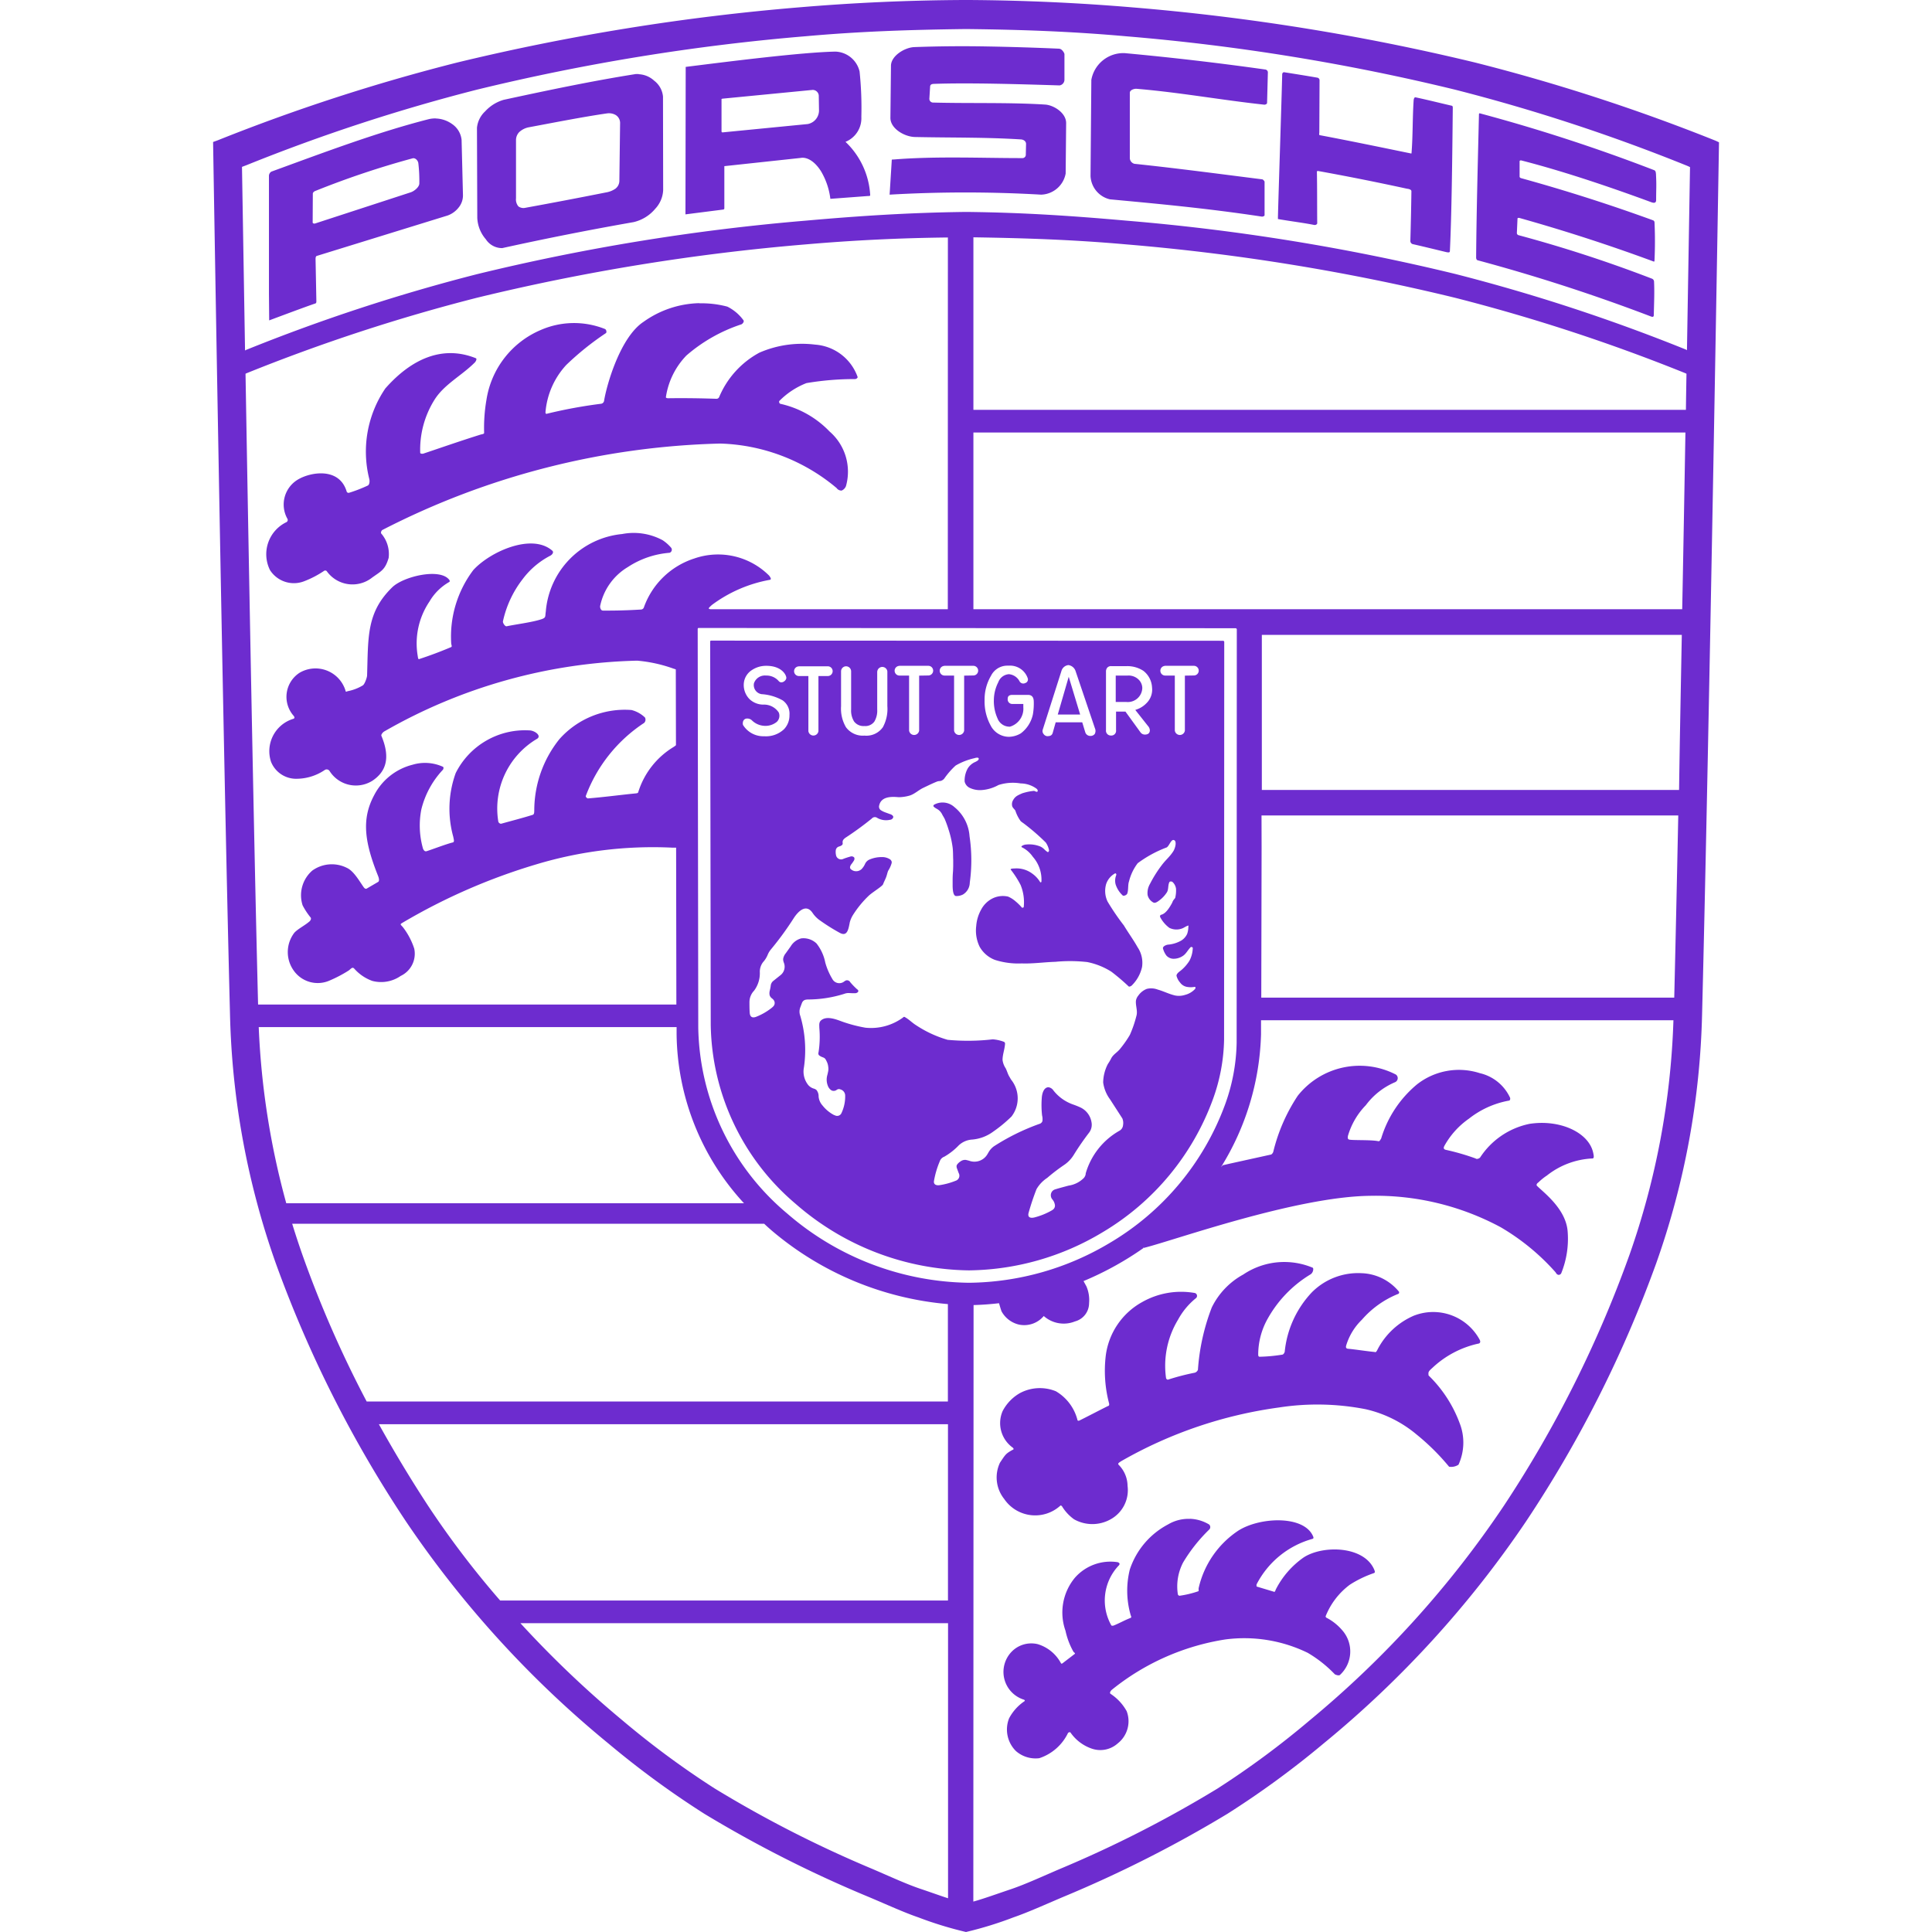 <svg role="img" width="32px" height="32px" viewBox="0 0 24 24" xmlns="http://www.w3.org/2000/svg"><title>Porsche</title><path fill="#6d2ccf" d="M11.972 0A25.68 25.68 0 0 0 9.93.091a27.858 27.858 0 0 0-4.248.685 23.565 23.565 0 0 0-2.975.966l-.06.022s.118 7.243.21 10.831a9.934 9.934 0 0 0 .569 3.098 14.899 14.899 0 0 0 1.622 3.214A12.884 12.884 0 0 0 7.56 21.66a11.234 11.234 0 0 0 1.192.873 15.214 15.214 0 0 0 2.038 1.031c.233.098.436.192.62.255A4.58 4.58 0 0 0 12 24a4.58 4.58 0 0 0 .59-.182c.182-.063.387-.156.62-.255a15.22 15.22 0 0 0 2.037-1.031 11.25 11.25 0 0 0 1.194-.873 12.88 12.88 0 0 0 2.511-2.752 14.889 14.889 0 0 0 1.622-3.214 9.934 9.934 0 0 0 .57-3.098c.091-3.588.21-10.827.21-10.827a.635.635 0 0 0-.057-.026 23.564 23.564 0 0 0-2.976-.966 27.856 27.856 0 0 0-4.248-.684A26.068 26.068 0 0 0 12.031 0zm0 .361h.057c.679.008 1.288.03 1.963.09a26.585 26.585 0 0 1 4.084.663 22.53 22.53 0 0 1 2.861.937.619.619 0 0 1 .057.025l-.038 2.274a.113.113 0 0 0-.019-.01 22.55 22.55 0 0 0-2.86-.937 26.61 26.61 0 0 0-4.085-.662c-.675-.06-1.281-.1-1.96-.108h-.058c-.679.009-1.29.048-1.965.108a26.608 26.608 0 0 0-4.084.665 22.547 22.547 0 0 0-2.861.938.116.116 0 0 0-.02.01l-.038-2.281.058-.022a22.527 22.527 0 0 1 2.86-.937A26.581 26.581 0 0 1 10.01.45c.675-.06 1.284-.08 1.963-.089zm.288.216a16.633 16.633 0 0 0-.902.008c-.121.005-.288.109-.29.23l-.007.648c-.002.132.172.236.305.239.462.01.87.002 1.318.03.033.003.062.023.062.056l-.003.13a.042.042 0 0 1-.045.046c-.521 0-1.066-.025-1.593.017-.028.002-.027-.005-.028.023l-.024.384-.002.03a16.318 16.318 0 0 1 1.882 0 .32.32 0 0 0 .305-.262l.006-.627c0-.129-.158-.224-.261-.23-.442-.028-.945-.013-1.394-.025a.046.046 0 0 1-.044-.05l.009-.145c0-.028.019-.036.047-.037.444-.016 1.107.005 1.562.019a.072.072 0 0 0 .06-.07V.674c0-.017-.032-.067-.063-.068V.605a33.113 33.113 0 0 0-.9-.028zm-1.88.064c-.423.008-1.341.125-1.862.19L8.515 2.64v.023l.47-.06a.014.014 0 0 0 .01-.006.014.014 0 0 0 .003-.01v-.523l.947-.102c.083-.015.18.046.256.169a.88.88 0 0 1 .114.339l.467-.035c.01 0 .03 0 .028-.01a.988.988 0 0 0-.307-.663.316.316 0 0 0 .197-.31 4.34 4.34 0 0 0-.022-.564.32.32 0 0 0-.3-.247zm3.59.019a.404.404 0 0 0-.413.332l-.01 1.195a.312.312 0 0 0 .24.289c.61.057 1.21.112 1.89.215.011 0 .032-.007.032-.017v-.416c0-.009-.02-.028-.027-.03-.454-.057-1.053-.137-1.589-.193a.076.076 0 0 1-.058-.07v-.812c0-.034.05-.052.084-.05.529.044 1.056.14 1.584.197.014.002.036-.007.037-.021l.01-.382a.037.037 0 0 0-.029-.033 36.382 36.382 0 0 0-1.75-.204zm1.98.237c-.012 0-.022.014-.022.025-.006.274-.045 1.457-.053 1.772v.027c.155.027.326.048.453.074.014.002.035-.008.035-.022-.002-.207 0-.448-.004-.636 0-.013.006-.014.02-.012a31.392 31.392 0 0 1 1.102.22c.008 0 .052.007.052.03-.003.217-.007.4-.013.617a.041.041 0 0 0 .027.04c.145.033.283.067.42.1.037.008.043.001.044-.012.022-.451.03-1.174.036-1.784 0-.008-.003-.02-.01-.022-.153-.035-.297-.072-.453-.105-.014-.003-.022.02-.023.035-.015.223-.009.43-.026.652 0 .008 0 .012-.009.01-.37-.076-.765-.158-1.132-.227-.01-.002-.006-.02-.005-.031l.003-.653a.033.033 0 0 0-.026-.03 23.196 23.196 0 0 0-.417-.068zM7.934.92a.303.303 0 0 0-.037 0c-.543.086-1.089.201-1.64.32a.5.5 0 0 0-.23.143.322.322 0 0 0-.102.205l.004 1.118a.434.434 0 0 0 .106.266.24.24 0 0 0 .204.11 38.518 38.518 0 0 1 1.633-.323.497.497 0 0 0 .268-.166.362.362 0 0 0 .098-.23L8.236 1.2a.28.28 0 0 0-.11-.198.303.303 0 0 0-.191-.08zm2.157.197a.076.076 0 0 1 .08.069l.003.189a.172.172 0 0 1-.14.166l-1.062.104-.009-.008V1.23l.009-.004 1.111-.108a.076.076 0 0 1 .008 0zm-2.52.29a.167.167 0 0 1 .078.022.117.117 0 0 1 .054.106l-.009.704a.125.125 0 0 1-.049.105.291.291 0 0 1-.12.047 61.16 61.16 0 0 1-.997.19.106.106 0 0 1-.088-.017.133.133 0 0 1-.03-.1v-.726a.143.143 0 0 1 .04-.097.243.243 0 0 1 .12-.06c.29-.054.67-.129.968-.172a.167.167 0 0 1 .033-.002zm10.81 0l-.001.001c-.008 0-.008.012-.008.019-.014.606-.03 1.167-.035 1.773 0 .013.006.03.018.033a22.245 22.245 0 0 1 2.158.7c.032.011.031-.013.031-.022.003-.138.01-.278.003-.416a.041.041 0 0 0-.025-.033 16.602 16.602 0 0 0-1.66-.541.028.028 0 0 1-.019-.026l.008-.18c0-.008.014-.01.022-.008a21.848 21.848 0 0 1 1.67.542c.01.003.01-.01.01-.019a5.121 5.121 0 0 0 0-.468.029.029 0 0 0-.02-.026 21.457 21.457 0 0 0-1.638-.523c-.008-.002-.018-.01-.018-.018v-.192c0-.008.013-.013.021-.01.564.144 1.184.36 1.615.519.038.014.06.008.06-.027 0-.157.006-.168-.002-.324-.002-.02-.004-.04-.022-.047a21.383 21.383 0 0 0-2.169-.707zm-12.97.064a.365.365 0 0 0-.084.009c-.65.166-1.303.414-1.956.652a.063.063 0 0 0-.03.052V3.65l.003.33s.471-.177.573-.21c.013-.004.013-.017.013-.031l-.01-.52c0-.015.002-.037.016-.04l1.625-.502a.306.306 0 0 0 .138-.101.237.237 0 0 0 .052-.156l-.017-.683a.272.272 0 0 0-.119-.197.365.365 0 0 0-.204-.068zm-.286.496c.036-.01.07.031.072.063a1.86 1.86 0 0 1 .012.25c-.001.045-.066.097-.11.11l-1.184.386c-.011.004-.031 0-.031-.012l.002-.358c0-.017.02-.031.036-.036a10.796 10.796 0 0 1 1.203-.403zm6.967.981c.653.01 1.246.03 1.9.088a26.591 26.591 0 0 1 4.083.663 22.501 22.501 0 0 1 2.861.937.107.107 0 0 1 .014.007 89.441 89.441 0 0 0-.007.448h-8.851zm-.317.002l-.001 4.618H8.827c-.043-.004-.015-.023.015-.052a1.71 1.71 0 0 1 .715-.312c.022-.002.028-.014-.003-.054a.898.898 0 0 0-.93-.212.985.985 0 0 0-.624.603.04.04 0 0 1-.04.031 6.734 6.734 0 0 1-.47.013c-.025 0-.037-.032-.035-.056a.737.737 0 0 1 .343-.484 1.1 1.1 0 0 1 .519-.178.04.04 0 0 0 .02-.063.515.515 0 0 0-.105-.093.758.758 0 0 0-.504-.077 1.053 1.053 0 0 0-.948.964c-.01.06.006.074-.053.094-.112.038-.322.064-.434.088-.02.003-.05-.043-.045-.063a1.309 1.309 0 0 1 .244-.522 1.006 1.006 0 0 1 .342-.291c.026-.013.05-.044.026-.064-.253-.22-.771.012-.98.241a1.37 1.37 0 0 0-.275.91c0 .016.014.041 0 .047a4.942 4.942 0 0 1-.4.15c-.012.003-.014-.028-.016-.04a.93.93 0 0 1 .147-.677.661.661 0 0 1 .244-.241c.01-.006.008-.018 0-.028-.115-.149-.569-.042-.708.094-.32.312-.297.615-.312 1.097-.001.023-.03.111-.056.123a.57.57 0 0 1-.184.07c-.021.006-.023.014-.028-.007a.39.39 0 0 0-.57-.222.356.356 0 0 0-.077.532c.015.017.02.034-.003.041a.42.42 0 0 0-.275.534.336.336 0 0 0 .296.21.628.628 0 0 0 .37-.108.043.043 0 0 1 .06.01.386.386 0 0 0 .531.124c.162-.107.234-.273.114-.559-.007-.016.02-.046.034-.054a6.615 6.615 0 0 1 3.144-.88 1.78 1.78 0 0 1 .456.101.094.094 0 0 1 .023.008l.002.941a.19.19 0 0 1-.034.025 1.005 1.005 0 0 0-.432.55c-.004.017-.006.021-.035.024-.193.019-.399.047-.591.062-.011.002-.032-.019-.028-.03a1.87 1.87 0 0 1 .725-.908.057.057 0 0 0 .01-.067.375.375 0 0 0-.168-.093 1.087 1.087 0 0 0-.895.362 1.418 1.418 0 0 0-.312.875c-.001.022.003.058-.019.065-.124.039-.261.074-.39.11-.015.004-.035-.011-.038-.027a1.006 1.006 0 0 1 .486-1.03c.051-.04-.038-.102-.102-.102a.963.963 0 0 0-.913.53 1.301 1.301 0 0 0-.03.793c.003.023.019.063-.006.069-.079.019-.265.09-.323.108-.021.007-.035-.003-.047-.03a1.041 1.041 0 0 1-.021-.488 1.102 1.102 0 0 1 .268-.493c.008-.01.011-.032 0-.037a.54.54 0 0 0-.378-.025.74.74 0 0 0-.477.38c-.159.297-.118.583.051 1.005.008.02.018.058 0 .07l-.137.08c-.017.013-.032.002-.044-.015-.055-.078-.124-.202-.21-.24a.415.415 0 0 0-.428.035.406.406 0 0 0-.12.431.875.875 0 0 0 .1.152c.01.014-.001.036-.013.047-.059.052-.14.09-.188.14a.395.395 0 0 0-.01.471.365.365 0 0 0 .45.123 1.624 1.624 0 0 0 .232-.122c.027-.018.045-.051.07-.025a.546.546 0 0 0 .224.153.427.427 0 0 0 .354-.062.305.305 0 0 0 .168-.338.875.875 0 0 0-.143-.27c-.033-.035-.035-.033 0-.054a7.435 7.435 0 0 1 1.66-.724 5.024 5.024 0 0 1 1.69-.207h.046l.003 1.949H3.206c-.054-2.133-.116-5.51-.156-7.836a.113.113 0 0 1 .014-.007 22.499 22.499 0 0 1 2.86-.937 26.59 26.59 0 0 1 4.084-.663 23.38 23.38 0 0 1 1.768-.086zm-3.088.816a1.237 1.237 0 0 0-.693.232c-.286.188-.456.773-.49.982a.044.044 0 0 1-.04.036 5.998 5.998 0 0 0-.676.125c-.007.001-.012-.01-.012-.017a.983.983 0 0 1 .258-.59 3.506 3.506 0 0 1 .493-.396c.013-.011.004-.045-.012-.051a1.035 1.035 0 0 0-.797.012 1.129 1.129 0 0 0-.675.867 2.062 2.062 0 0 0-.029.41c.002.017-.03.018-.045.023-.246.077-.504.167-.71.236-.01.004-.039.002-.039-.01a1.168 1.168 0 0 1 .175-.655c.12-.195.343-.305.505-.469.011-.012.028-.044.011-.051-.41-.165-.797.004-1.124.375a1.395 1.395 0 0 0-.2 1.124c.009.036 0 .075-.019.083a1.805 1.805 0 0 1-.23.089.025.025 0 0 1-.033-.02c-.093-.296-.44-.238-.597-.148a.361.361 0 0 0-.139.489.031.031 0 0 1-.01.044.442.442 0 0 0-.205.596.352.352 0 0 0 .428.137 1.208 1.208 0 0 0 .246-.129.027.027 0 0 1 .03.004.393.393 0 0 0 .566.08c.115-.082.16-.096.204-.244a.39.39 0 0 0-.09-.3c-.012-.01-.001-.04.013-.047A9.692 9.692 0 0 1 8.947 5.51a2.35 2.35 0 0 1 1.446.553.072.072 0 0 0 .062.031.098.098 0 0 0 .054-.056.66.66 0 0 0-.204-.678 1.21 1.21 0 0 0-.612-.344c-.012-.003-.02-.029-.01-.037a.968.968 0 0 1 .335-.22 3.587 3.587 0 0 1 .605-.05c.014-.001.035-.015.03-.028a.606.606 0 0 0-.527-.4 1.325 1.325 0 0 0-.693.1 1.118 1.118 0 0 0-.5.553.036.036 0 0 1-.032.02 12.139 12.139 0 0 0-.594-.007c-.014 0-.035 0-.035-.014a.943.943 0 0 1 .255-.517 1.989 1.989 0 0 1 .68-.386c.019-.006.04-.036.029-.051a.549.549 0 0 0-.201-.17 1.237 1.237 0 0 0-.347-.041zm3.405 1.607h8.845c-.012.686-.025 1.433-.04 2.195h-8.805zM8.681 7.801l6.666.003a.016.016 0 0 1 .017.013l-.002 5.138a2.354 2.354 0 0 1-.143.764 3.327 3.327 0 0 1-1.44 1.725 3.468 3.468 0 0 1-1.74.491 3.512 3.512 0 0 1-2.26-.86 3.078 3.078 0 0 1-1.105-2.31L8.667 7.82c0-.013.001-.019.014-.019zm6.994.086h5.217c-.012.645-.025 1.296-.034 1.926h-5.183V8.318zm-6.839.071c-.013 0-.014.005-.014.018l.007 4.753a2.97 2.97 0 0 0 1.054 2.225 3.333 3.333 0 0 0 2.153.827 3.284 3.284 0 0 0 1.66-.473 3.193 3.193 0 0 0 1.374-1.66 2.28 2.28 0 0 0 .136-.734l.002-4.94a.015.015 0 0 0-.016-.014zm4.436.304a.101.101 0 0 1 .001 0 .11.11 0 0 1 .087.071l.242.715a.079.079 0 0 1-.003.07.066.066 0 0 1-.054.024.065.065 0 0 1-.063-.044l-.038-.125h-.33l-.036.128c-.01.04-.04.044-.071.044a.063.063 0 0 1-.044-.028.057.057 0 0 1-.01-.052l.232-.728a.101.101 0 0 1 .087-.075zm-.763.007a.226.226 0 0 1 .023 0 .232.232 0 0 1 .235.157.046.046 0 0 1-.031.059.053.053 0 0 1-.07-.02.166.166 0 0 0-.132-.09.151.151 0 0 0-.133.1.498.498 0 0 0-.055.222.524.524 0 0 0 .046.228.159.159 0 0 0 .154.102.233.233 0 0 0 .166-.243v-.039h-.135a.057.057 0 0 1-.059-.063c0-.023.007-.05.059-.05h.192c.064 0 .073.048.073.09a.792.792 0 0 1-.011.152.399.399 0 0 1-.15.236.301.301 0 0 1-.15.043.257.257 0 0 1-.227-.145.618.618 0 0 1-.073-.31.577.577 0 0 1 .08-.304.226.226 0 0 1 .198-.125zm-2.988.002a.318.318 0 0 1 .004 0c.183.002.243.111.243.15 0 .035-.061.08-.095.039a.2.2 0 0 0-.157-.068.143.143 0 0 0-.15.096.114.114 0 0 0 .094.135.61.61 0 0 1 .267.08h-.001a.202.202 0 0 1 .081.18.247.247 0 0 1-.067.175.327.327 0 0 1-.247.088.297.297 0 0 1-.263-.14c-.004-.01-.01-.063.034-.078a.084.084 0 0 1 .082.026.239.239 0 0 0 .156.063.223.223 0 0 0 .148-.05.105.105 0 0 0 .024-.116.219.219 0 0 0-.193-.098.25.25 0 0 1-.172-.07.25.25 0 0 1-.069-.196.219.219 0 0 1 .1-.163.318.318 0 0 1 .181-.053zm1.649 0a.06.06 0 0 1 .001 0 .06.06 0 0 1 .006 0h.355a.06.06 0 1 1 0 .12l-.114.002v.682a.063.063 0 0 1-.125 0v-.683h-.116a.06.06 0 0 1-.007-.12zm.56 0a.06.06 0 0 1 .001 0 .06.06 0 0 1 .006 0h.354a.06.06 0 1 1 0 .12l-.114.002v.682a.063.063 0 0 1-.125 0v-.683h-.115a.06.06 0 0 1-.007-.12zm2.74 0a.06.06 0 0 1 .002 0 .06.06 0 0 1 .006 0h.353a.06.06 0 1 1 0 .12l-.112.002v.682a.063.063 0 0 1-.125 0v-.683h-.116a.06.06 0 0 1-.007-.12zm-.677.004a.063.063 0 0 1 .012 0h.19a.364.364 0 0 1 .208.058.278.278 0 0 1 .108.206.235.235 0 0 1-.071.198.305.305 0 0 1-.117.075l-.02.007.158.2a.086.086 0 0 1 .023.056c-.002.032-.023.05-.06.05a.066.066 0 0 1-.056-.027l-.187-.258h-.117v.23a.059.059 0 0 1-.063.067.06.06 0 0 1-.062-.067v-.726a.073.073 0 0 1 .016-.05.063.063 0 0 1 .038-.019zm-3.87.002a.06.06 0 0 1 .003 0h.357a.06.06 0 0 1 0 .121h-.116v.684a.063.063 0 0 1-.125 0v-.684h-.116a.06.06 0 0 1-.003-.12zm.583 0a.063.063 0 0 1 .002 0 .063.063 0 0 1 .065.064v.471a.258.258 0 0 0 .037.151.146.146 0 0 0 .127.056.138.138 0 0 0 .125-.056.265.265 0 0 0 .035-.15V8.34h.001a.063.063 0 0 1 .125 0v.432a.474.474 0 0 1-.056.262.25.25 0 0 1-.228.104.26.26 0 0 1-.23-.104.456.456 0 0 1-.061-.262V8.34a.063.063 0 0 1 .058-.063zm3.354.115v.328h.13a.18.18 0 0 0 .2-.174.15.15 0 0 0-.051-.109.178.178 0 0 0-.13-.045zm-.584.015l-.136.469h.278zm-1.14 1.005c.011 0 .021.002.022.011.002.018-.016.029-.042.042a.206.206 0 0 0-.094.08.31.31 0 0 0-.039.163.115.115 0 0 0 .063.079.298.298 0 0 0 .142.028.502.502 0 0 0 .215-.063.581.581 0 0 1 .276-.02.341.341 0 0 1 .194.063c.024.017.02.038.011.04-.014.005-.029-.012-.044-.01a.674.674 0 0 0-.142.03c-.06.027-.087.037-.116.09a.099.099 0 0 0-.007.073c.01.024.035.04.04.057a.446.446 0 0 0 .064.125.205.205 0 0 0 .03.023 2.668 2.668 0 0 1 .282.243.26.26 0 0 1 .04.093c.003.012-.007.03-.018.025a.255.255 0 0 1-.036-.029.178.178 0 0 0-.053-.039.368.368 0 0 0-.176-.025c-.027 0-.081.024-.05.036a.357.357 0 0 1 .132.116.43.43 0 0 1 .107.31c0 .006-.012.01-.015.006a.359.359 0 0 0-.102-.109.324.324 0 0 0-.21-.062c-.015.001-.06 0-.055.014a1.19 1.19 0 0 1 .123.191.562.562 0 0 1 .039.276c-.001.005-.02.01-.023.005a.61.61 0 0 0-.077-.076.349.349 0 0 0-.094-.06.29.29 0 0 0-.204.028.325.325 0 0 0-.13.132.492.492 0 0 0-.062.205.46.46 0 0 0 .042.257.368.368 0 0 0 .19.164.955.955 0 0 0 .334.044c.139.005.278-.016.417-.02a1.943 1.943 0 0 1 .396.003.88.88 0 0 1 .3.12 2.64 2.64 0 0 1 .215.183c.008.006.026-.003.035-.009a.462.462 0 0 0 .131-.233.346.346 0 0 0-.056-.246c-.047-.085-.116-.18-.17-.27a2.962 2.962 0 0 1-.202-.296.305.305 0 0 1-.017-.221.238.238 0 0 1 .107-.128c.011-.007.022.006.017.021a.184.184 0 0 0-.008.112.32.32 0 0 0 .089.14c.013.01.047-.005.055-.021.018-.043.007-.11.023-.154a.619.619 0 0 1 .108-.226 1.47 1.47 0 0 1 .36-.196c.033-.019.054-.105.091-.091.037.013.017.1-.011.142-.04.062-.087.1-.131.156a1.536 1.536 0 0 0-.157.247.222.222 0 0 0-.029.137.14.14 0 0 0 .073.094c.022.01.05-.01.07-.025a.385.385 0 0 0 .097-.103c.023-.038.01-.089.032-.128.006-.009.03-.007.037 0a.139.139 0 0 1 .044.084.393.393 0 0 1-.01.113c-.003.008-.024.027-.031.045a.244.244 0 0 1-.02.04c-.036.063-.078.116-.125.126-.01.001-.017.021-.01.03a.391.391 0 0 0 .113.132.198.198 0 0 0 .152.01c.027-.008.048-.027.079-.037.013-.004.005.004.005.017a.27.27 0 0 1-.015.086.19.19 0 0 1-.075.083.395.395 0 0 1-.166.05c-.027.005-.068.025-.058.051a.256.256 0 0 0 .042.085.122.122 0 0 0 .08.039.205.205 0 0 0 .125-.036c.04-.026.061-.074.096-.108.007-.006.026 0 .026.01a.36.36 0 0 1-.041.158.497.497 0 0 1-.128.138c-.015.013-.033.029-.033.049a.2.2 0 0 0 .044.084.134.134 0 0 0 .083.054.269.269 0 0 0 .1 0c.013 0 .01.023-.001.031a.253.253 0 0 1-.117.068.25.25 0 0 1-.128.008c-.081-.02-.134-.05-.214-.073a.23.23 0 0 0-.135-.009.227.227 0 0 0-.106.083.133.133 0 0 0-.03.064c-.006.063.025.13.005.192a1.415 1.415 0 0 1-.081.234 1.314 1.314 0 0 1-.115.165c-.04.054-.093.074-.12.133a.638.638 0 0 1-.038.063.515.515 0 0 0-.058.229.452.452 0 0 0 .085.209l.153.237a.149.149 0 0 1 .009.083.088.088 0 0 1-.044.07.893.893 0 0 0-.419.527l-.002.013v.004a.106.106 0 0 1-.021.042.334.334 0 0 1-.19.096c-.055.015-.11.029-.165.046a.077.077 0 0 0-.044.031.08.08 0 0 0 .009.097.137.137 0 0 1 .03.071.063.063 0 0 1-.013.042.108.108 0 0 1-.028.022.865.865 0 0 1-.216.087c-.05.011-.086-.002-.07-.059a3.075 3.075 0 0 1 .098-.293.42.42 0 0 1 .133-.14 2.289 2.289 0 0 1 .212-.162.411.411 0 0 0 .119-.126 3.299 3.299 0 0 1 .19-.275.163.163 0 0 0 .029-.129.246.246 0 0 0-.142-.185 1.052 1.052 0 0 0-.085-.034.534.534 0 0 1-.246-.175.09.09 0 0 0-.062-.04c-.063.002-.081.09-.083.138a1.17 1.17 0 0 0 .004.212.18.18 0 0 1 .004.072.055.055 0 0 1-.039.034 2.74 2.74 0 0 0-.565.279.24.24 0 0 0-.063.07l-.017.029a.187.187 0 0 1-.223.08.5.5 0 0 0-.044-.011.094.094 0 0 0-.064.017.162.162 0 0 0-.041.036.06.06 0 0 0-.01.019v.006a.057.057 0 0 0 0 .008.07.07 0 0 0 .004.017l.022.06a.066.066 0 0 1-.038.096.881.881 0 0 1-.203.055c-.04.005-.075-.01-.065-.057a1.1 1.1 0 0 1 .07-.237.094.094 0 0 1 .057-.06.79.79 0 0 0 .179-.14.266.266 0 0 1 .169-.073.512.512 0 0 0 .262-.1 1.73 1.73 0 0 0 .225-.186.37.37 0 0 0-.006-.46l-.02-.035c-.019-.03-.03-.073-.046-.104a.24.24 0 0 1-.039-.104c0-.068.027-.133.031-.201a.024.024 0 0 0-.016-.025.488.488 0 0 0-.137-.03 2.677 2.677 0 0 1-.56.006 1.423 1.423 0 0 1-.39-.18c-.053-.033-.085-.07-.139-.101-.014-.008-.015-.005-.028.006a.672.672 0 0 1-.459.125h-.002a1.766 1.766 0 0 1-.294-.077c-.073-.027-.19-.074-.26-.015-.029.025-.022.06-.022.093a1.244 1.244 0 0 1-.01.305.038.038 0 0 0 .003.032.044.044 0 0 0 .006.006.136.136 0 0 0 .036.02l.01.004c.028.01.033.023.05.058a.196.196 0 0 1 .016.062.159.159 0 0 1-.003.062.544.544 0 0 1-.009.039.207.207 0 0 0 .008.135.115.115 0 0 0 .042.053.073.073 0 0 0 .01.004.063.063 0 0 0 .01.003.068.068 0 0 0 .01 0h.01a.074.074 0 0 0 .02-.008l.004-.002a.05.05 0 0 1 .035-.012.046.046 0 0 1 .01.003.08.08 0 0 1 .063.074.484.484 0 0 1-.046.221.058.058 0 0 1-.077.03l-.018-.007a.445.445 0 0 1-.14-.117.19.19 0 0 1-.049-.112.12.12 0 0 0-.028-.082.09.09 0 0 0-.032-.016.144.144 0 0 1-.07-.046.268.268 0 0 1-.052-.219 1.5 1.5 0 0 0-.046-.64.149.149 0 0 1 .002-.108l.016-.043a.148.148 0 0 1 .007-.016.06.06 0 0 1 .042-.032.167.167 0 0 1 .029-.003 1.516 1.516 0 0 0 .45-.07.152.152 0 0 1 .062-.01.89.89 0 0 0 .073.002c.03 0 .06-.027.024-.05a.847.847 0 0 1-.084-.087.046.046 0 0 0-.052-.022.072.072 0 0 0-.01.005l-.009.005a.098.098 0 0 1-.152-.029.824.824 0 0 1-.087-.202.555.555 0 0 0-.109-.238.235.235 0 0 0-.19-.063.216.216 0 0 0-.13.098l-.063.088a.144.144 0 0 0-.031.067.107.107 0 0 0 0 .016.14.14 0 0 0 .008.032.133.133 0 0 1-.039.154l-.094.075a.087.087 0 0 0-.03.06.527.527 0 0 1-.012.06.13.13 0 0 0-.003.045.088.088 0 0 0 .002.012.081.081 0 0 0 .031.04.156.156 0 0 1 .013.012.074.074 0 0 1 .012.017.06.06 0 0 1-.012.07.219.219 0 0 1-.024.021.753.753 0 0 1-.19.108.098.098 0 0 1-.026.006c-.038.003-.05-.026-.052-.06-.003-.044-.003-.089-.003-.134a.207.207 0 0 1 .057-.137.36.36 0 0 0 .072-.225.197.197 0 0 1 .04-.13.305.305 0 0 0 .057-.09.257.257 0 0 1 .039-.066 3.861 3.861 0 0 0 .281-.384c.054-.086.155-.192.237-.073a.357.357 0 0 0 .078.084 2.395 2.395 0 0 0 .259.164c.094.053.109-.042.125-.121v-.003a.331.331 0 0 1 .038-.092 1.26 1.26 0 0 1 .202-.247c.043-.038.105-.076.15-.113.018-.016.023-.018.03-.04.009-.022.024-.05.034-.078.01-.027.015-.055.024-.076a.344.344 0 0 0 .044-.098v-.003a.023.023 0 0 0 0-.005v-.007l-.003-.007a.05.05 0 0 0-.021-.024.18.18 0 0 0-.102-.026h-.003a.384.384 0 0 0-.148.031.106.106 0 0 0-.054.054.226.226 0 0 1-.042.063.098.098 0 0 1-.13.006c-.024-.016-.014-.043 0-.063a.414.414 0 0 0 .035-.05.042.042 0 0 0 .005-.025v-.004l-.002-.005a.031.031 0 0 0-.005-.006.046.046 0 0 0-.045-.007.98.98 0 0 0-.083.027.064.064 0 0 1-.094-.047.174.174 0 0 1-.003-.055.055.055 0 0 1 .04-.05c.02-.006.05-.017.046-.042a.079.079 0 0 1 0-.023.052.052 0 0 1 .012-.024.14.14 0 0 1 .03-.025 3.869 3.869 0 0 0 .32-.234.05.05 0 0 1 .064-.01l.01.006a.223.223 0 0 0 .151.02.046.046 0 0 0 .041-.03.025.025 0 0 0 0-.005v-.005l-.002-.006-.003-.004a.071.071 0 0 0-.035-.021l-.058-.021a.269.269 0 0 1-.052-.025.053.053 0 0 1-.025-.059c.023-.113.147-.114.241-.105h.004a.505.505 0 0 0 .14-.022c.06-.021.106-.067.163-.094.057-.027.117-.057.176-.08.018-.006.033-.002.049-.009a.091.091 0 0 0 .035-.025.965.965 0 0 1 .142-.163.822.822 0 0 1 .236-.092.107.107 0 0 1 .03-.006zm-.425.557a.219.219 0 0 0-.105.026c-.009.005-.015.016-.008.024.018.021.049.03.07.05a.16.16 0 0 1 .035.046c.009.019.024.04.033.06a1.296 1.296 0 0 1 .045.123 1.227 1.227 0 0 1 .05.209c.01.057.007.117.01.175v.081c-.001.023-.001.047-.003.07a1.143 1.143 0 0 0-.004.098v.08c.002.07.013.12.044.12a.18.18 0 0 0 .084-.019.175.175 0 0 0 .085-.148 2.026 2.026 0 0 0-.003-.576.51.51 0 0 0-.188-.362.219.219 0 0 0-.144-.057zm3.96.161h5.177c-.017.825-.034 1.6-.05 2.263h-5.13l.004-1.862zm-.006 2.544h5.123a9.697 9.697 0 0 1-.545 2.911 14.495 14.495 0 0 1-1.56 3.118 12.45 12.45 0 0 1-2.415 2.669 10.809 10.809 0 0 1-1.147.848 14.592 14.592 0 0 1-1.96.999c-.224.096-.418.186-.596.247-.193.065-.358.125-.474.156v-.115l.003-7.295a3.552 3.552 0 0 0 .316-.023c.005.015.016.057.031.1a.333.333 0 0 0 .219.166.317.317 0 0 0 .306-.107.373.373 0 0 0 .388.067.235.235 0 0 0 .175-.227.43.43 0 0 0-.033-.208l-.036-.066a3.925 3.925 0 0 0 .744-.41l.02-.006c.373-.094 1.872-.631 2.791-.643a3.28 3.28 0 0 1 1.627.39 2.792 2.792 0 0 1 .682.56c.006.009.013.028.037.032a.036.036 0 0 0 .034-.022 1.139 1.139 0 0 0 .079-.516c-.02-.282-.3-.486-.383-.57-.003-.003-.01-.021.02-.041a.674.674 0 0 1 .105-.085.983.983 0 0 1 .562-.212c.03.003.02-.04.012-.076-.058-.25-.415-.412-.79-.354a.963.963 0 0 0-.613.417c-.007.011-.042.027-.056.013a2.926 2.926 0 0 0-.369-.107c-.045-.01-.021-.044-.019-.05a1.003 1.003 0 0 1 .304-.337 1.125 1.125 0 0 1 .494-.224c.022 0 .022-.03.016-.04a.55.55 0 0 0-.375-.302.844.844 0 0 0-.78.14 1.397 1.397 0 0 0-.445.673c-.014.02-.018.036-.036.032-.099-.02-.345-.007-.367-.022-.015-.007-.012-.03-.009-.045a.91.91 0 0 1 .222-.38.882.882 0 0 1 .364-.286.055.055 0 0 0 .01-.094.98.98 0 0 0-1.22.263 2.192 2.192 0 0 0-.304.696c-.002.009-.017.036-.036.036l-.508.112-.083.019-.022.023a3.29 3.29 0 0 0 .497-1.65zm-12.45.085h5.19v.09a3.145 3.145 0 0 0 .837 2.098H3.556a9.74 9.74 0 0 1-.342-2.188zm.415 2.443h5.863a2.566 2.566 0 0 0 .112.1 3.897 3.897 0 0 0 2.17.898v1.21h-7.22a13.789 13.789 0 0 1-.8-1.827 10.401 10.401 0 0 1-.125-.38zm10.584.29l-.01.012h-.002l-.002-.002a3.29 3.29 0 0 0 .015-.01zm1.738.185a.911.911 0 0 0-.507.155.934.934 0 0 0-.392.41 2.65 2.65 0 0 0-.172.775.063.063 0 0 1-.038.035 2.897 2.897 0 0 0-.335.087.026.026 0 0 1-.023-.02 1.105 1.105 0 0 1 .15-.727.886.886 0 0 1 .218-.263.037.037 0 0 0-.017-.068.98.98 0 0 0-.648.114.888.888 0 0 0-.452.667 1.589 1.589 0 0 0 .042.594c0 .006.006.027-.016.031-.076.037-.282.145-.355.18-.005.002-.019.005-.022-.006a.58.58 0 0 0-.268-.358.526.526 0 0 0-.446.022.548.548 0 0 0-.216.224.375.375 0 0 0 .127.455c.006.006.017.02 0 .025-.09.049-.092.06-.16.161a.428.428 0 0 0 .052.45.465.465 0 0 0 .7.082c.004-.003.018.005.025.02a.548.548 0 0 0 .143.151.463.463 0 0 0 .455 0 .413.413 0 0 0 .21-.415.378.378 0 0 0-.111-.262c-.013-.016 0-.024.034-.046a5.404 5.404 0 0 1 1.96-.666 3.121 3.121 0 0 1 1.076.022 1.504 1.504 0 0 1 .629.312 2.841 2.841 0 0 1 .406.402.164.164 0 0 0 .117-.025.66.66 0 0 0 .014-.517 1.604 1.604 0 0 0-.384-.59c-.003-.002-.003-.013-.003-.02-.004-.03.015-.045.052-.079a1.211 1.211 0 0 1 .562-.297c.027-.002.038-.022.02-.053a.656.656 0 0 0-.808-.298h-.001a.916.916 0 0 0-.454.416c-.006.011-.022.05-.037.038-.09-.008-.242-.032-.331-.04-.041-.002-.025-.039-.024-.045a.744.744 0 0 1 .194-.316 1.176 1.176 0 0 1 .444-.318.021.021 0 0 0 .016-.031.627.627 0 0 0-.465-.229.81.81 0 0 0-.617.238 1.255 1.255 0 0 0-.337.74c-.009.023-.02.035-.037.035a2 2 0 0 1-.278.025c-.015-.004-.014-.02-.014-.036a.91.91 0 0 1 .101-.406 1.491 1.491 0 0 1 .55-.582c.036-.025.038-.076.026-.082a.911.911 0 0 0-.355-.071zM4.707 17.692h7.069v2.19H6.213a11.237 11.237 0 0 1-.898-1.181 16.446 16.446 0 0 1-.609-1.01zm10.076 1.176a.497.497 0 0 0-.273.069.982.982 0 0 0-.475.56 1.09 1.09 0 0 0 .012.571c.003.007.012.024-.002.03-.078.03-.136.065-.213.096-.004 0-.024.005-.028-.005a.631.631 0 0 1 .088-.736c.017-.015.027-.035-.008-.047a.588.588 0 0 0-.531.193.677.677 0 0 0-.117.659.922.922 0 0 0 .099.261c.003.005.03.021.014.028l-.15.115c-.003.003-.014.008-.019 0a.486.486 0 0 0-.29-.238.341.341 0 0 0-.317.088.361.361 0 0 0 .147.602c.007.003.017.012.005.02a.587.587 0 0 0-.19.212.377.377 0 0 0 .085.406.37.37 0 0 0 .29.089.605.605 0 0 0 .357-.313c.002-.003.021-.017.031-.006a.531.531 0 0 0 .264.2.324.324 0 0 0 .323-.065.35.35 0 0 0 .111-.4.61.61 0 0 0-.201-.216c-.013-.01-.003-.035.023-.055a2.972 2.972 0 0 1 1.402-.62 1.801 1.801 0 0 1 1.025.166 1.547 1.547 0 0 1 .337.267c.013.007.05.02.063.008a.397.397 0 0 0 .035-.548.654.654 0 0 0-.206-.165.043.043 0 0 1-.007-.015.906.906 0 0 1 .301-.393 1.382 1.382 0 0 1 .295-.143c.022-.006.018-.02.007-.047-.128-.293-.635-.304-.874-.15a1.088 1.088 0 0 0-.346.396c-.005.01-.012.04-.025.031l-.213-.064c-.004 0-.004-.024-.002-.028a1.115 1.115 0 0 1 .696-.565c.015-.006.01-.02.007-.028-.11-.268-.661-.245-.93-.074a1.167 1.167 0 0 0-.493.714c-.003.02.006.037-.007.04a1.239 1.239 0 0 1-.23.055.024.024 0 0 1-.022-.023.642.642 0 0 1 .067-.392 2 2 0 0 1 .324-.408.043.043 0 0 0-.003-.063.497.497 0 0 0-.236-.07zm-3.006 1.296v3.417c-.098-.032-.214-.074-.342-.117-.178-.06-.373-.151-.597-.247a14.587 14.587 0 0 1-1.96-1 10.816 10.816 0 0 1-1.147-.847 12.861 12.861 0 0 1-1.266-1.206h5.31z"/></svg>